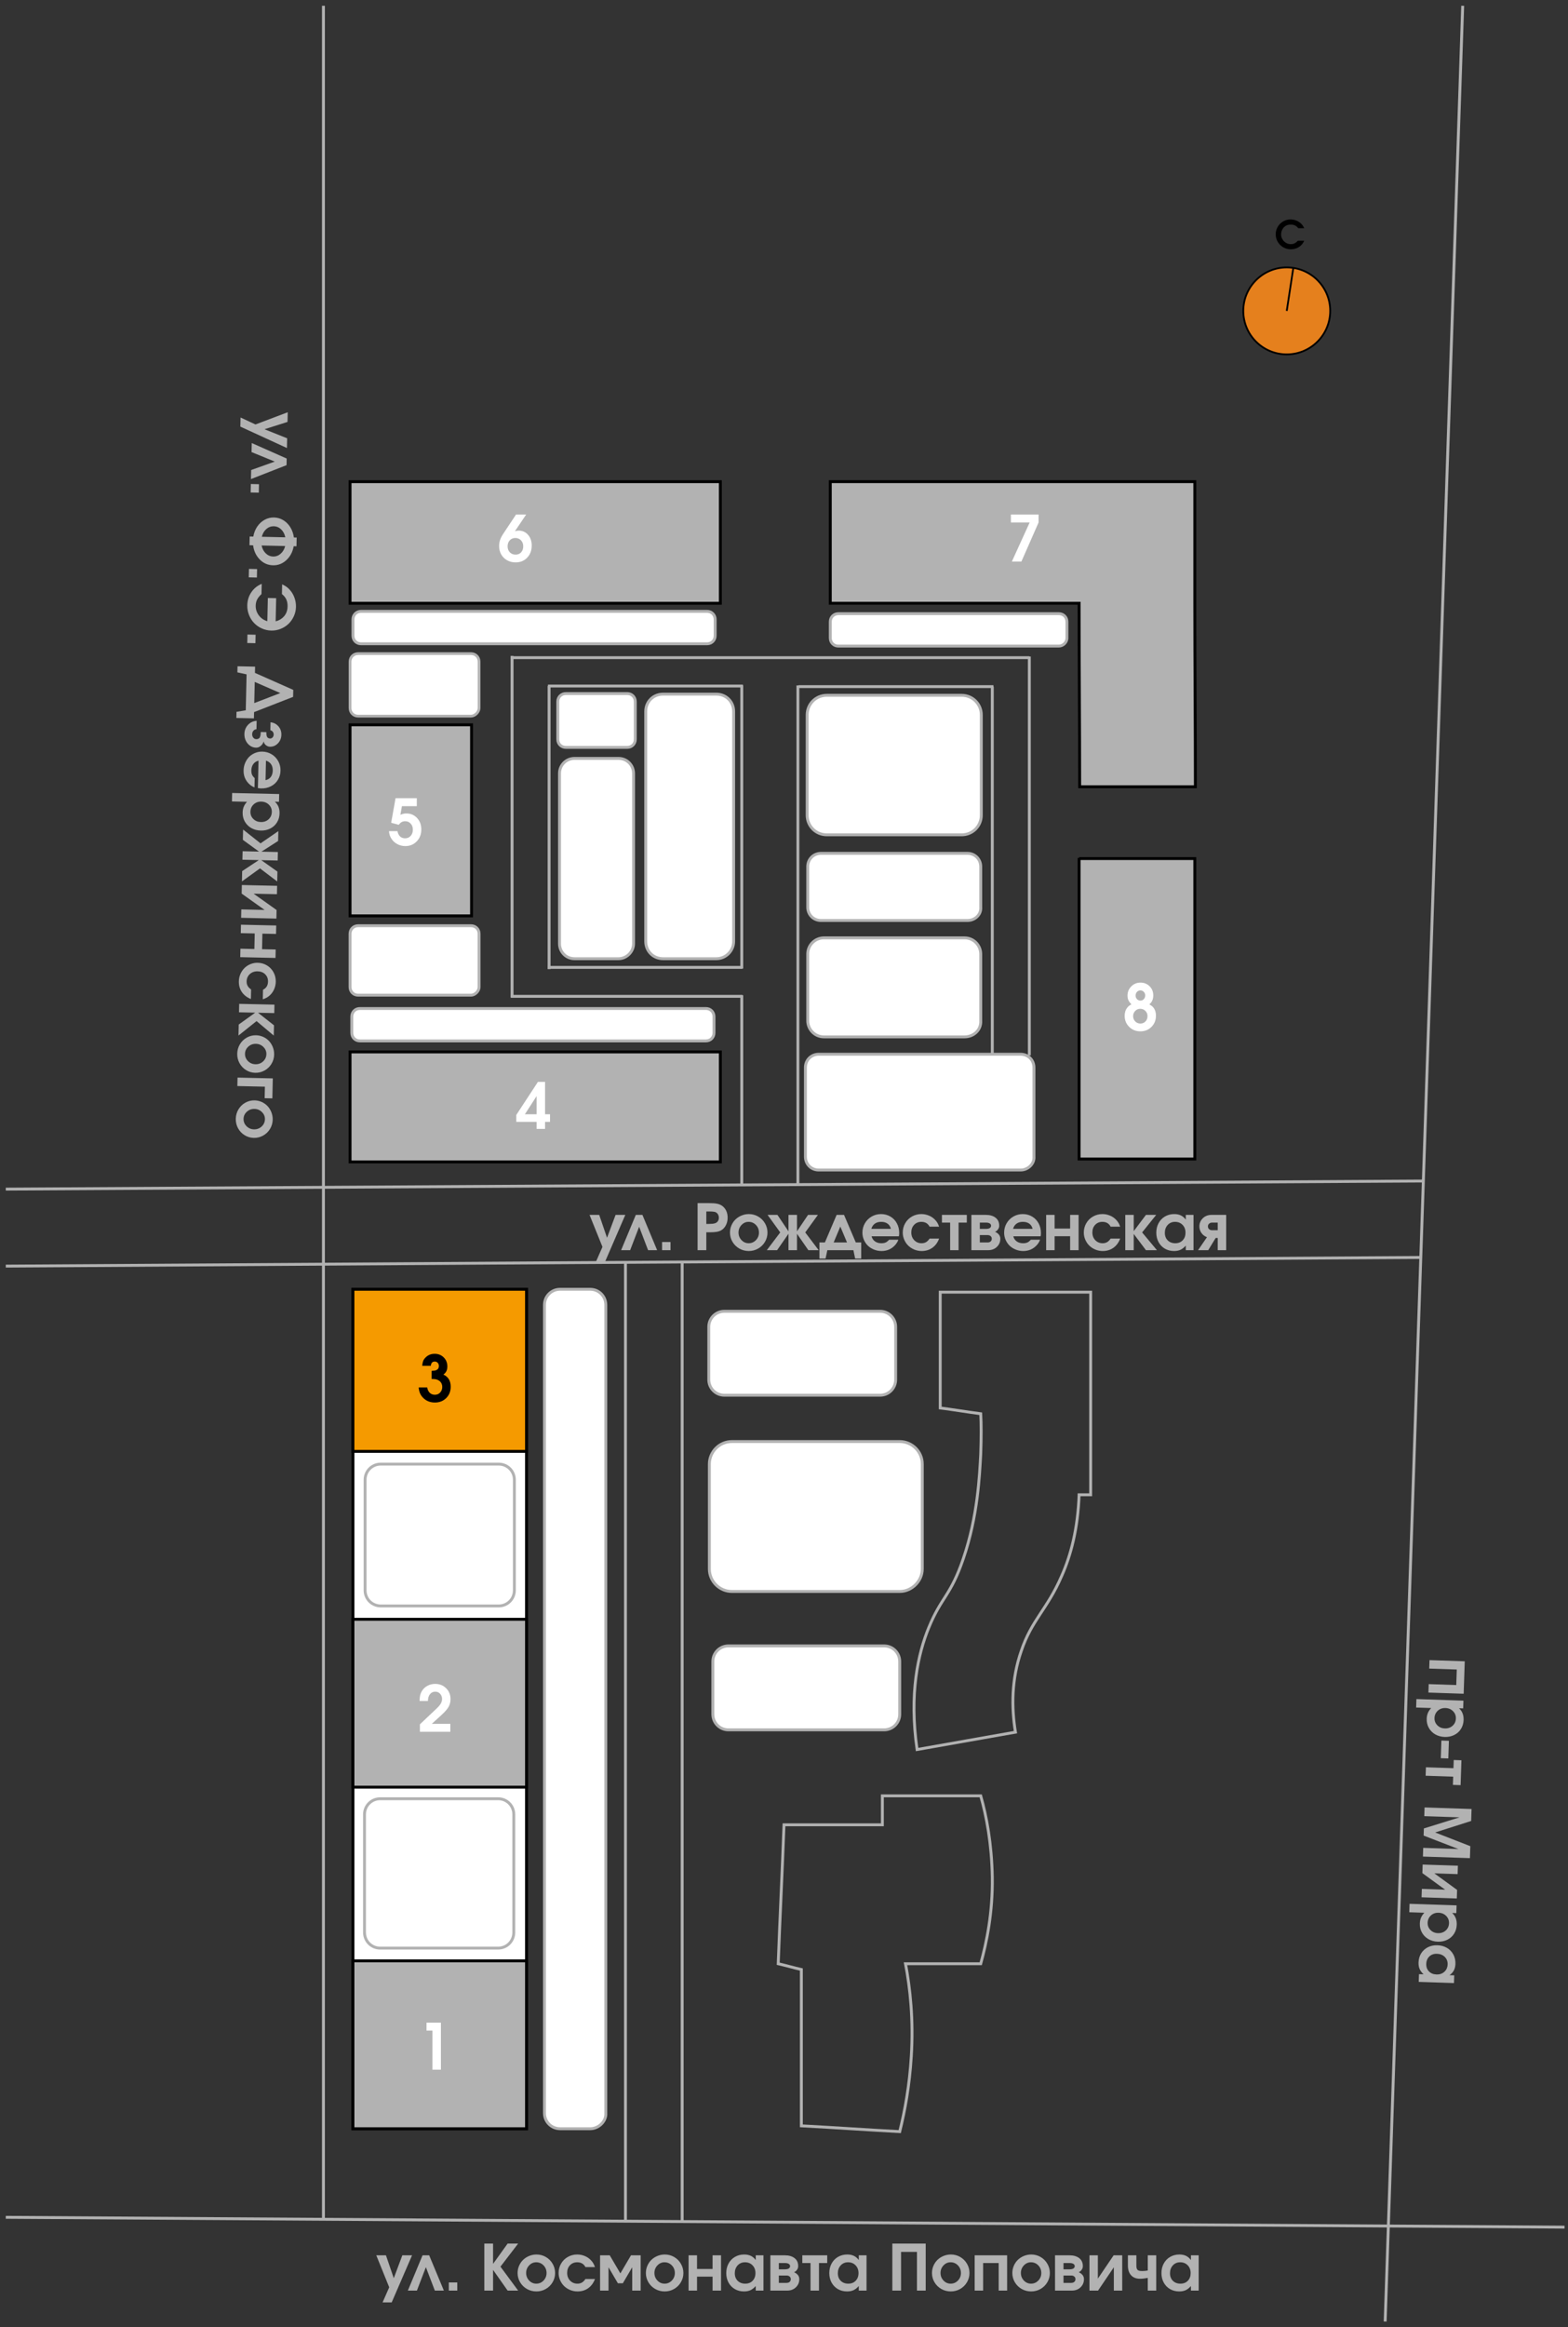 <svg width="271" height="402" viewBox="0 0 271 402" fill="none" xmlns="http://www.w3.org/2000/svg">
<rect x="0" y="0" width="271" height="402" fill="#333333" stroke="none"/>
<g clip-path="url(#clip0_3044_1423)">
<path d="M91 222.7H61V367.7H91V222.7Z" fill="white" stroke="black" stroke-width="0.5" stroke-miterlimit="10"/>
<path d="M91 338.7H61V367.7H91V338.7Z" fill="#B2B2B2" stroke="black" stroke-width="0.5" stroke-miterlimit="10"/>
<path d="M91 279.7H61V308.7H91V279.7Z" fill="#B2B2B2" stroke="black" stroke-width="0.5" stroke-miterlimit="10"/>
<path d="M91 222.7H61V250.7H91V222.7Z" fill="#F59A00" stroke="black" stroke-width="0.5" stroke-miterlimit="10"/>
<path d="M124.5 181.7H60.5V200.7H124.5V181.7Z" fill="#B2B2B2" stroke="black" stroke-width="0.5" stroke-miterlimit="10"/>
<path d="M81.5 125.2H60.5V158.2H81.5V125.2Z" fill="#B2B2B2" stroke="black" stroke-width="0.5" stroke-miterlimit="10"/>
<path d="M124.5 83.2H60.5V104.2H124.5V83.2Z" fill="#B2B2B2" stroke="black" stroke-width="0.5" stroke-miterlimit="10"/>
<path d="M143.5 83.2V104.2H186.5C186.5 114.8 186.6 125.3 186.6 135.9C193.3 135.9 199.9 135.9 206.6 135.9C206.6 125.3 206.5 114.8 206.5 104.2V83.2H143.5Z" fill="#B2B2B2" stroke="black" stroke-width="0.5" stroke-miterlimit="10"/>
<path d="M186.5 148.2C186.5 158.3 186.5 168.3 186.5 178.4C186.5 185.7 186.5 192.9 186.5 200.2H206.5V148.3H186.5V148.2Z" fill="#B2B2B2" stroke="black" stroke-width="0.5" stroke-miterlimit="10"/>
<path d="M158.5 302.2C164.2 301.2 169.8 300.2 175.5 299.2C174.8 294.9 174.8 290.1 176.5 285.2C178.3 279.8 181 278 183.5 272.2C185.1 268.6 186.3 264 186.5 258.2C187.2 258.2 187.8 258.2 188.5 258.2C188.5 246.5 188.5 234.9 188.5 223.2C179.8 223.2 171.2 223.2 162.5 223.2C162.5 229.9 162.5 236.5 162.5 243.2C164.8 243.5 167.2 243.9 169.5 244.2C169.6 245.9 169.6 248.3 169.5 251.2C169.3 254.8 169 261.9 166.5 269.2C164.3 275.7 162.7 275.8 160.5 281.2C158.7 285.6 157.1 292.5 158.5 302.2Z" stroke="#B2B2B2" stroke-width="0.5" stroke-miterlimit="10"/>
<path d="M155.5 368.2C149.8 367.9 144.2 367.5 138.5 367.2C138.5 358.2 138.5 349.2 138.5 340.2C137.2 339.9 135.8 339.5 134.5 339.2C134.8 331.2 135.2 323.2 135.5 315.2C141.2 315.2 146.8 315.2 152.5 315.2C152.5 313.5 152.5 311.9 152.5 310.2C158.2 310.2 163.8 310.2 169.5 310.2C170.5 313.7 171.4 318.5 171.5 324.2C171.6 330.4 170.5 335.6 169.5 339.2C165.2 339.2 160.8 339.2 156.5 339.2C157.3 343.4 157.9 348.9 157.5 355.2C157.2 360.2 156.4 364.6 155.5 368.2Z" stroke="#B2B2B2" stroke-width="0.5" stroke-miterlimit="10"/>
<path d="M55.9 1V383.2" stroke="#B2B2B2" stroke-width="0.5" stroke-miterlimit="10"/>
<path d="M270.4 384.7L1 383" stroke="#B2B2B2" stroke-width="0.5" stroke-miterlimit="10"/>
<path d="M252.8 1L239.4 401" stroke="#B2B2B2" stroke-width="0.5" stroke-miterlimit="10"/>
<path d="M1 218.7L245.6 217.2" stroke="#B2B2B2" stroke-width="0.5" stroke-miterlimit="10"/>
<path d="M1 205.4L246 204" stroke="#B2B2B2" stroke-width="0.5" stroke-miterlimit="10"/>
<path d="M246.876 292.361C246.876 292.361 246.892 291.875 246.924 290.901C246.924 290.901 248.512 290.954 251.686 291.061C251.686 291.061 251.716 290.166 251.776 288.377C251.776 288.377 250.189 288.324 247.014 288.217C247.014 288.217 247.031 287.731 247.063 286.757C247.063 286.757 249.094 286.825 253.156 286.961L252.968 292.565C252.968 292.565 250.937 292.497 246.876 292.361ZM244.801 293.485C244.801 293.485 247.51 293.576 252.928 293.757C252.928 293.757 252.913 294.203 252.883 295.094C252.883 295.094 252.644 295.086 252.164 295.07C252.72 295.572 252.984 296.249 252.956 297.101C252.936 297.68 252.783 298.197 252.495 298.649C252.212 299.102 251.824 299.449 251.332 299.69C250.84 299.935 250.292 300.048 249.687 300.027C249.079 300.007 248.534 299.858 248.052 299.58C247.574 299.303 247.204 298.927 246.94 298.452C246.68 297.981 246.56 297.456 246.579 296.876C246.592 296.504 246.66 296.171 246.785 295.878C246.909 295.585 247.099 295.303 247.356 295.032L244.752 294.945L244.801 293.485ZM251.621 296.836C251.638 296.342 251.473 295.921 251.126 295.572C250.783 295.228 250.345 295.046 249.812 295.028C249.293 295.011 248.852 295.168 248.49 295.5C248.131 295.832 247.944 296.25 247.927 296.755C247.91 297.245 248.072 297.662 248.411 298.007C248.754 298.355 249.185 298.538 249.704 298.555C250.241 298.573 250.69 298.42 251.052 298.096C251.414 297.771 251.604 297.351 251.621 296.836ZM249.118 300.648C249.118 300.648 249.551 300.662 250.417 300.691C250.417 300.691 250.383 301.708 250.315 303.74C250.315 303.74 249.882 303.726 249.016 303.697C249.016 303.697 249.05 302.68 249.118 300.648ZM251.108 308.308C251.108 308.308 251.124 307.834 251.155 306.885C251.155 306.885 249.568 306.832 246.394 306.726C246.394 306.726 246.41 306.239 246.443 305.266C246.443 305.266 248.03 305.319 251.204 305.425C251.204 305.425 251.22 304.953 251.252 304.008C251.252 304.008 251.696 304.023 252.583 304.053C252.583 304.053 252.535 305.486 252.439 308.352C252.439 308.352 251.995 308.338 251.108 308.308ZM246.211 312.201C246.211 312.201 248.918 312.292 254.332 312.473C254.332 312.473 254.309 313.162 254.263 314.54C254.263 314.54 252.188 315.201 248.038 316.524C248.038 316.524 250.064 317.314 254.117 318.893C254.117 318.893 254.094 319.582 254.048 320.96C254.048 320.96 251.34 320.869 245.926 320.688C245.926 320.688 245.943 320.187 245.976 319.185C245.976 319.185 248.007 319.253 252.069 319.389C252.069 319.389 250.062 318.614 246.048 317.064C246.048 317.064 246.061 316.653 246.089 315.83C246.089 315.83 248.143 315.191 252.252 313.914C252.252 313.914 250.222 313.845 246.16 313.709C246.16 313.709 246.177 313.207 246.211 312.201ZM251.832 326.448C251.832 326.448 251.816 326.941 251.783 327.929C251.783 327.929 249.752 327.861 245.69 327.725C245.69 327.725 245.706 327.242 245.739 326.275C245.739 326.275 247.081 326.32 249.765 326.41C249.765 326.41 248.453 325.456 245.83 323.549C245.83 323.549 245.847 323.055 245.88 322.067C245.88 322.067 247.911 322.135 251.972 322.271C251.972 322.271 251.956 322.754 251.924 323.721C251.924 323.721 250.582 323.676 247.898 323.586C247.898 323.586 249.209 324.54 251.832 326.448ZM243.616 328.848C243.616 328.848 246.325 328.939 251.743 329.121C251.743 329.121 251.728 329.566 251.698 330.457C251.698 330.457 251.458 330.449 250.979 330.433C251.535 330.935 251.799 331.612 251.77 332.464C251.751 333.044 251.598 333.56 251.31 334.013C251.026 334.465 250.638 334.812 250.147 335.054C249.655 335.299 249.106 335.411 248.502 335.391C247.893 335.37 247.348 335.221 246.867 334.944C246.389 334.666 246.018 334.29 245.755 333.816C245.495 333.345 245.374 332.819 245.394 332.24C245.406 331.868 245.475 331.535 245.599 331.242C245.724 330.948 245.914 330.666 246.17 330.396L243.567 330.308L243.616 328.848ZM250.436 332.199C250.452 331.705 250.287 331.284 249.941 330.936C249.598 330.591 249.159 330.41 248.626 330.392C248.107 330.375 247.667 330.532 247.305 330.864C246.946 331.195 246.758 331.614 246.741 332.118C246.725 332.609 246.886 333.026 247.226 333.371C247.569 333.719 248 333.902 248.519 333.919C249.056 333.937 249.505 333.784 249.867 333.459C250.229 333.134 250.419 332.714 250.436 332.199ZM251.293 342.54C251.293 342.54 249.262 342.472 245.2 342.336C245.2 342.336 245.215 341.891 245.245 341C245.245 341 245.508 341.008 246.034 341.026C245.711 340.721 245.482 340.409 245.346 340.089C245.213 339.773 245.154 339.4 245.168 338.971C245.188 338.384 245.34 337.861 245.624 337.401C245.911 336.945 246.301 336.593 246.793 336.344C247.285 336.099 247.833 335.986 248.438 336.007C249.05 336.027 249.595 336.178 250.073 336.459C250.554 336.74 250.925 337.122 251.184 337.603C251.444 338.085 251.564 338.623 251.544 339.217C251.529 339.657 251.44 340.034 251.275 340.347C251.114 340.661 250.863 340.937 250.522 341.176L251.338 341.204L251.293 342.54ZM250.198 339.301C250.215 338.793 250.05 338.366 249.703 338.021C249.356 337.68 248.907 337.5 248.356 337.482C247.823 337.464 247.385 337.616 247.041 337.938C246.7 338.263 246.521 338.692 246.503 339.225C246.485 339.755 246.639 340.186 246.965 340.52C247.29 340.857 247.725 341.034 248.269 341.053C248.82 341.071 249.275 340.916 249.633 340.588C249.992 340.263 250.18 339.834 250.198 339.301Z" fill="#B2B2B2"/>
<path d="M102.981 217.982C102.981 217.982 103.363 217.113 104.125 215.377C104.125 215.377 103.38 213.534 101.891 209.85C101.891 209.85 102.448 209.85 103.561 209.85C103.561 209.85 104.012 211.168 104.915 213.803C104.915 213.803 105.407 212.485 106.392 209.85C106.392 209.85 106.952 209.85 108.073 209.85C108.073 209.85 106.9 212.561 104.555 217.982C104.555 217.982 104.03 217.982 102.981 217.982ZM113.573 215.946C113.573 215.946 113.052 215.946 112.01 215.946C112.01 215.946 111.494 214.596 110.463 211.896C110.463 211.896 109.946 213.246 108.911 215.946C108.911 215.946 108.39 215.946 107.348 215.946C107.348 215.946 108.195 213.914 109.888 209.85C109.888 209.85 110.27 209.85 111.032 209.85C111.032 209.85 111.879 211.882 113.573 215.946ZM114.427 215.946C114.427 215.946 114.427 215.477 114.427 214.539C114.427 214.539 114.914 214.539 115.888 214.539C115.888 214.539 115.888 215.008 115.888 215.946C115.888 215.946 115.401 215.946 114.427 215.946ZM120.566 215.946C120.566 215.946 120.566 213.237 120.566 207.82C120.566 207.82 121.238 207.82 122.58 207.82C123.135 207.82 123.57 207.85 123.885 207.911C124.204 207.972 124.485 208.079 124.729 208.233C125.058 208.448 125.312 208.736 125.491 209.098C125.67 209.46 125.76 209.868 125.76 210.323C125.76 210.806 125.658 211.245 125.454 211.638C125.253 212.032 124.978 212.328 124.627 212.525C124.405 212.646 124.142 212.732 123.837 212.783C123.533 212.833 123.107 212.858 122.559 212.858H122.075V215.946H120.566ZM122.075 211.413H122.516C122.974 211.413 123.318 211.377 123.547 211.305C123.762 211.245 123.93 211.13 124.052 210.962C124.177 210.793 124.24 210.593 124.24 210.36C124.24 210.102 124.177 209.882 124.052 209.7C123.927 209.517 123.755 209.395 123.536 209.334C123.322 209.284 123.003 209.259 122.58 209.259H122.075V211.413ZM129.434 209.71C130.014 209.71 130.551 209.853 131.045 210.14C131.539 210.426 131.93 210.817 132.216 211.311C132.503 211.801 132.646 212.335 132.646 212.911C132.646 213.484 132.501 214.016 132.211 214.507C131.924 214.994 131.532 215.38 131.034 215.667C130.537 215.95 129.996 216.091 129.412 216.091C128.825 216.091 128.281 215.95 127.78 215.667C127.282 215.38 126.888 214.994 126.598 214.507C126.308 214.016 126.163 213.484 126.163 212.911C126.163 212.475 126.247 212.059 126.415 211.665C126.587 211.268 126.818 210.928 127.108 210.645C127.402 210.358 127.751 210.131 128.156 209.963C128.56 209.794 128.986 209.71 129.434 209.71ZM129.375 211.053C128.902 211.053 128.494 211.236 128.15 211.601C127.81 211.963 127.64 212.396 127.64 212.901C127.64 213.409 127.812 213.844 128.156 214.206C128.499 214.568 128.913 214.748 129.396 214.748C129.883 214.748 130.3 214.569 130.648 214.211C130.995 213.85 131.169 213.416 131.169 212.911C131.169 212.389 130.995 211.948 130.648 211.59C130.3 211.232 129.876 211.053 129.375 211.053ZM137.743 212.691C137.743 212.691 138.38 211.744 139.655 209.85C139.655 209.85 140.224 209.85 141.363 209.85C141.363 209.85 140.633 210.86 139.172 212.879C139.172 212.879 139.945 213.902 141.492 215.946C141.492 215.946 140.898 215.946 139.709 215.946C139.709 215.946 139.053 215.001 137.743 213.11C137.743 213.11 137.743 214.055 137.743 215.946C137.743 215.946 137.254 215.946 136.277 215.946C136.277 215.946 136.277 215.001 136.277 213.11C136.277 213.11 135.621 214.055 134.311 215.946C134.311 215.946 133.716 215.946 132.528 215.946C132.528 215.946 133.301 214.924 134.848 212.879C134.848 212.879 134.119 211.869 132.662 209.85C132.662 209.85 133.229 209.85 134.365 209.85C134.365 209.85 135.002 210.797 136.277 212.691C136.277 212.691 136.277 211.744 136.277 209.85C136.277 209.85 136.765 209.85 137.743 209.85C137.743 209.85 137.743 210.797 137.743 212.691ZM148.845 217.396C148.845 217.396 148.496 217.396 147.798 217.396C147.798 217.396 147.696 216.913 147.491 215.946C147.491 215.946 145.991 215.946 142.99 215.946C142.99 215.946 142.888 216.43 142.684 217.396C142.684 217.396 142.332 217.396 141.626 217.396C141.626 217.396 141.626 216.469 141.626 214.614C141.626 214.614 141.94 214.614 142.566 214.614C142.566 214.614 143.243 213.026 144.596 209.85C144.596 209.85 145.023 209.85 145.875 209.85C145.875 209.85 146.553 211.438 147.91 214.614C147.91 214.614 148.222 214.614 148.845 214.614C148.845 214.614 148.845 215.541 148.845 217.396ZM146.39 214.614C146.39 214.614 146.005 213.697 145.236 211.864C145.236 211.864 144.851 212.781 144.081 214.614C144.081 214.614 144.851 214.614 146.39 214.614ZM155.36 213.551C155.36 213.551 153.786 213.551 150.639 213.551C150.728 213.919 150.924 214.211 151.224 214.426C151.525 214.641 151.892 214.748 152.325 214.748C152.626 214.748 152.877 214.704 153.077 214.614C153.278 214.521 153.473 214.363 153.663 214.141H155.258C155.172 214.417 155.011 214.7 154.775 214.99C154.144 215.724 153.339 216.091 152.358 216.091C151.899 216.091 151.466 216.009 151.058 215.844C150.65 215.679 150.299 215.457 150.005 215.178C149.715 214.895 149.484 214.559 149.312 214.168C149.14 213.774 149.054 213.359 149.054 212.922C149.054 212.335 149.196 211.796 149.479 211.305C149.765 210.811 150.154 210.423 150.644 210.14C151.138 209.853 151.679 209.71 152.266 209.71C152.864 209.71 153.403 209.852 153.883 210.135C154.363 210.414 154.737 210.804 155.006 211.305C155.278 211.803 155.414 212.364 155.414 212.987C155.414 213.187 155.396 213.375 155.36 213.551ZM150.596 212.262H153.974C153.881 211.871 153.69 211.572 153.4 211.365C153.11 211.157 152.739 211.053 152.288 211.053C151.851 211.053 151.488 211.157 151.198 211.365C150.911 211.569 150.711 211.868 150.596 212.262ZM160.661 213.943C160.661 213.943 161.211 213.943 162.31 213.943C162.056 214.627 161.666 215.157 161.139 215.533C160.617 215.905 159.999 216.091 159.286 216.091C158.842 216.091 158.418 216.007 158.013 215.839C157.612 215.67 157.267 215.445 156.977 215.162C156.687 214.879 156.456 214.541 156.284 214.147C156.112 213.753 156.026 213.338 156.026 212.901C156.026 212.313 156.168 211.776 156.45 211.289C156.733 210.799 157.12 210.414 157.611 210.135C158.105 209.852 158.647 209.71 159.238 209.71C159.675 209.71 160.09 209.789 160.484 209.947C160.882 210.101 161.229 210.323 161.526 210.613C161.719 210.802 161.872 210.989 161.983 211.171C162.097 211.35 162.206 211.588 162.31 211.886H160.661C160.375 211.331 159.9 211.053 159.238 211.053C158.73 211.053 158.312 211.225 157.987 211.569C157.664 211.909 157.503 212.349 157.503 212.89C157.503 213.423 157.671 213.867 158.008 214.222C158.348 214.573 158.771 214.748 159.276 214.748C159.576 214.748 159.836 214.684 160.054 214.555C160.276 214.426 160.479 214.222 160.661 213.943ZM167.096 211.182C167.096 211.182 166.622 211.182 165.673 211.182C165.673 211.182 165.673 212.77 165.673 215.946C165.673 215.946 165.186 215.946 164.212 215.946C164.212 215.946 164.212 214.358 164.212 211.182C164.212 211.182 163.739 211.182 162.794 211.182C162.794 211.182 162.794 210.738 162.794 209.85C162.794 209.85 164.228 209.85 167.096 209.85C167.096 209.85 167.096 210.294 167.096 211.182ZM169.346 211.182C169.346 211.182 169.346 211.545 169.346 212.272C169.346 212.272 169.69 212.272 170.378 212.272C170.678 212.272 170.906 212.224 171.06 212.127C171.214 212.027 171.291 211.893 171.291 211.724C171.291 211.556 171.212 211.424 171.054 211.327C170.9 211.23 170.675 211.182 170.378 211.182H169.346ZM169.346 213.341C169.346 213.341 169.346 213.765 169.346 214.614C169.346 214.614 169.79 214.614 170.678 214.614C170.9 214.614 171.078 214.557 171.21 214.442C171.346 214.324 171.414 214.168 171.414 213.975C171.414 213.782 171.346 213.628 171.21 213.513C171.078 213.398 170.9 213.341 170.678 213.341H169.346ZM171.973 212.777C172.227 212.874 172.442 213.024 172.617 213.228C172.796 213.429 172.886 213.678 172.886 213.975C172.886 214.526 172.689 214.994 172.295 215.377C171.901 215.756 171.395 215.946 170.775 215.946H167.885V209.85C167.885 209.85 168.722 209.85 170.394 209.85C171.085 209.85 171.64 210.011 172.059 210.333C172.481 210.656 172.693 211.119 172.693 211.724C172.693 211.957 172.621 212.17 172.478 212.364C172.338 212.557 172.17 212.695 171.973 212.777ZM179.852 213.551C179.852 213.551 178.279 213.551 175.131 213.551C175.221 213.919 175.416 214.211 175.717 214.426C176.017 214.641 176.384 214.748 176.818 214.748C177.118 214.748 177.369 214.704 177.57 214.614C177.77 214.521 177.965 214.363 178.155 214.141H179.75C179.664 214.417 179.503 214.7 179.267 214.99C178.637 215.724 177.831 216.091 176.85 216.091C176.392 216.091 175.958 216.009 175.55 215.844C175.142 215.679 174.791 215.457 174.497 215.178C174.207 214.895 173.976 214.559 173.804 214.168C173.633 213.774 173.547 213.359 173.547 212.922C173.547 212.335 173.688 211.796 173.971 211.305C174.257 210.811 174.646 210.423 175.136 210.14C175.631 209.853 176.171 209.71 176.759 209.71C177.357 209.71 177.895 209.852 178.375 210.135C178.855 210.414 179.229 210.804 179.498 211.305C179.77 211.803 179.906 212.364 179.906 212.987C179.906 213.187 179.888 213.375 179.852 213.551ZM175.088 212.262H178.467C178.373 211.871 178.182 211.572 177.892 211.365C177.602 211.157 177.231 211.053 176.78 211.053C176.343 211.053 175.98 211.157 175.69 211.365C175.403 211.569 175.203 211.868 175.088 212.262ZM186.416 215.946C186.416 215.946 185.929 215.946 184.955 215.946C184.955 215.946 184.955 215.142 184.955 213.534C184.955 213.534 184.06 213.534 182.269 213.534C182.269 213.534 182.269 214.338 182.269 215.946C182.269 215.946 181.782 215.946 180.808 215.946C180.808 215.946 180.808 213.914 180.808 209.85C180.808 209.85 181.295 209.85 182.269 209.85C182.269 209.85 182.269 210.636 182.269 212.208C182.269 212.208 183.164 212.208 184.955 212.208C184.955 212.208 184.955 211.422 184.955 209.85C184.955 209.85 185.442 209.85 186.416 209.85C186.416 209.85 186.416 211.882 186.416 215.946ZM191.953 213.943C191.953 213.943 192.503 213.943 193.602 213.943C193.348 214.627 192.958 215.157 192.431 215.533C191.909 215.905 191.291 216.091 190.578 216.091C190.134 216.091 189.71 216.007 189.305 215.839C188.904 215.67 188.559 215.445 188.269 215.162C187.979 214.879 187.748 214.541 187.576 214.147C187.404 213.753 187.318 213.338 187.318 212.901C187.318 212.313 187.46 211.776 187.742 211.289C188.025 210.799 188.412 210.414 188.903 210.135C189.397 209.852 189.939 209.71 190.53 209.71C190.967 209.71 191.382 209.789 191.776 209.947C192.174 210.101 192.521 210.323 192.818 210.613C193.011 210.802 193.164 210.989 193.275 211.171C193.389 211.35 193.498 211.588 193.602 211.886H191.953C191.667 211.331 191.192 211.053 190.53 211.053C190.022 211.053 189.604 211.225 189.279 211.569C188.956 211.909 188.795 212.349 188.795 212.89C188.795 213.423 188.963 213.867 189.3 214.222C189.64 214.573 190.063 214.748 190.568 214.748C190.868 214.748 191.128 214.684 191.346 214.555C191.568 214.426 191.771 214.222 191.953 213.943ZM194.483 215.946C194.483 215.946 194.483 213.914 194.483 209.85C194.483 209.85 194.97 209.85 195.944 209.85C195.944 209.85 195.944 210.786 195.944 212.659C195.944 212.659 196.648 211.723 198.055 209.85C198.055 209.85 198.646 209.85 199.827 209.85C199.827 209.85 199.016 210.86 197.394 212.879C197.394 212.879 198.248 213.902 199.956 215.946C199.956 215.946 199.323 215.946 198.055 215.946C198.055 215.946 197.351 215.012 195.944 213.142C195.944 213.142 195.944 214.077 195.944 215.946C195.944 215.946 195.457 215.946 194.483 215.946ZM206.278 209.85C206.278 209.85 206.278 211.882 206.278 215.946C206.278 215.946 205.832 215.946 204.941 215.946C204.941 215.946 204.941 215.683 204.941 215.157C204.647 215.49 204.343 215.729 204.028 215.876C203.716 216.02 203.345 216.091 202.916 216.091C202.329 216.091 201.8 215.957 201.331 215.688C200.866 215.416 200.501 215.038 200.236 214.555C199.974 214.072 199.844 213.527 199.844 212.922C199.844 212.31 199.976 211.76 200.241 211.273C200.506 210.783 200.875 210.4 201.347 210.124C201.82 209.848 202.354 209.71 202.948 209.71C203.388 209.71 203.768 209.787 204.087 209.941C204.405 210.092 204.69 210.333 204.941 210.666V209.85H206.278ZM203.077 211.053C202.568 211.053 202.148 211.232 201.815 211.59C201.485 211.948 201.321 212.403 201.321 212.954C201.321 213.488 201.487 213.921 201.82 214.254C202.157 214.584 202.592 214.748 203.125 214.748C203.655 214.748 204.081 214.58 204.404 214.243C204.729 213.907 204.892 213.466 204.892 212.922C204.892 212.371 204.722 211.921 204.382 211.574C204.045 211.227 203.61 211.053 203.077 211.053ZM210.462 212.503C210.462 212.503 210.462 212.063 210.462 211.182C210.462 211.182 210.142 211.182 209.501 211.182C209.282 211.182 209.105 211.245 208.969 211.37C208.833 211.492 208.765 211.649 208.765 211.843C208.765 212.036 208.833 212.195 208.969 212.321C209.105 212.442 209.282 212.503 209.501 212.503H210.462ZM208.604 213.701C208.203 213.554 207.884 213.312 207.648 212.976C207.411 212.636 207.293 212.258 207.293 211.843C207.293 211.288 207.49 210.817 207.884 210.43C208.278 210.043 208.785 209.85 209.404 209.85H211.923V215.946C211.923 215.946 211.436 215.946 210.462 215.946C210.462 215.946 210.462 215.242 210.462 213.835C210.462 213.835 210.344 213.835 210.108 213.835C210.108 213.835 209.678 214.539 208.819 215.946C208.819 215.946 208.233 215.946 207.062 215.946C207.062 215.946 207.576 215.198 208.604 213.701Z" fill="#B2B2B2"/>
<path d="M41.575 72.116C41.575 72.116 42.434 72.517 44.154 73.319C44.154 73.319 46.012 72.615 49.73 71.209C49.73 71.209 49.717 71.765 49.692 72.879C49.692 72.879 48.364 73.3 45.709 74.143C45.709 74.143 47.016 74.665 49.629 75.709C49.629 75.709 49.616 76.269 49.591 77.389C49.591 77.389 46.907 76.156 41.539 73.69C41.539 73.69 41.551 73.165 41.575 72.116ZM43.373 82.752C43.373 82.752 43.384 82.231 43.408 81.189C43.408 81.189 44.769 80.704 47.491 79.733C47.491 79.733 46.153 79.186 43.477 78.09C43.477 78.09 43.489 77.57 43.512 76.528C43.512 76.528 45.525 77.42 49.55 79.204C49.55 79.204 49.542 79.586 49.525 80.348C49.525 80.348 47.474 81.149 43.373 82.752ZM43.353 83.605C43.353 83.605 43.822 83.616 44.76 83.637C44.76 83.637 44.749 84.124 44.728 85.098C44.728 85.098 44.259 85.087 43.321 85.066C43.321 85.066 43.332 84.579 43.353 83.605ZM49.286 94.317C49.286 94.317 47.93 94.287 45.216 94.226C45.329 94.784 45.568 95.237 45.932 95.585C46.297 95.937 46.723 96.119 47.21 96.13C47.697 96.141 48.13 95.978 48.51 95.643C48.89 95.311 49.149 94.869 49.286 94.317ZM45.25 92.717L49.31 92.808C49.193 92.25 48.954 91.796 48.593 91.444C48.232 91.095 47.81 90.916 47.327 90.905C46.84 90.894 46.406 91.054 46.026 91.386C45.647 91.721 45.388 92.165 45.25 92.717ZM50.792 92.841L51.275 92.852L51.241 94.361C51.241 94.361 51.08 94.358 50.758 94.35C50.586 95.328 50.166 96.126 49.501 96.745C48.835 97.364 48.06 97.664 47.176 97.644C46.291 97.624 45.531 97.29 44.893 96.642C44.256 95.994 43.873 95.177 43.745 94.193L43.116 94.179C43.116 94.179 43.128 93.676 43.15 92.67C43.15 92.67 43.36 92.675 43.779 92.684C43.889 92.046 44.114 91.474 44.451 90.969C44.792 90.465 45.216 90.071 45.724 89.789C46.232 89.507 46.777 89.372 47.361 89.385C47.944 89.398 48.483 89.557 48.978 89.862C49.473 90.167 49.877 90.579 50.191 91.098C50.509 91.617 50.709 92.198 50.792 92.841ZM43.025 98.266C43.025 98.266 43.494 98.276 44.432 98.297C44.432 98.297 44.421 98.784 44.399 99.758C44.399 99.758 43.93 99.747 42.992 99.726C42.992 99.726 43.003 99.239 43.025 98.266ZM45.194 102.618C44.843 102.943 44.591 103.258 44.437 103.563C44.283 103.871 44.202 104.22 44.193 104.61C44.179 105.237 44.36 105.799 44.736 106.299C45.115 106.798 45.604 107.131 46.202 107.299L46.291 103.292L47.731 103.325C47.731 103.325 47.701 104.657 47.641 107.32C48.066 107.222 48.441 107.039 48.766 106.77C49.371 106.283 49.683 105.614 49.702 104.766C49.713 104.293 49.64 103.887 49.483 103.547C49.329 103.207 49.076 102.895 48.724 102.611L48.762 100.93C49.102 101.092 49.378 101.252 49.59 101.411C49.801 101.573 50.013 101.786 50.225 102.048C50.535 102.431 50.769 102.863 50.927 103.343C51.088 103.826 51.163 104.324 51.151 104.836C51.139 105.402 51.016 105.94 50.782 106.45C50.548 106.961 50.241 107.398 49.861 107.762C49.48 108.126 49.029 108.413 48.509 108.624C47.989 108.834 47.445 108.933 46.88 108.92C46.303 108.907 45.755 108.782 45.233 108.545C44.716 108.308 44.272 107.993 43.901 107.602C43.533 107.214 43.245 106.752 43.034 106.217C42.824 105.686 42.726 105.129 42.739 104.545C42.758 103.711 42.991 102.962 43.439 102.299C43.888 101.636 44.486 101.153 45.234 100.851L45.194 102.618ZM42.77 109.607C42.77 109.607 43.239 109.618 44.177 109.639C44.177 109.639 44.166 110.125 44.145 111.099C44.145 111.099 43.676 111.089 42.738 111.068C42.738 111.068 42.748 110.581 42.77 109.607ZM40.852 124.017C40.852 124.017 40.859 123.664 40.875 122.959C40.875 122.959 41.409 122.869 42.477 122.688C42.477 122.688 42.523 120.621 42.616 116.486C42.616 116.486 42.087 116.37 41.028 116.139C41.028 116.139 41.036 115.788 41.052 115.086C41.052 115.086 42.063 115.109 44.086 115.154C44.086 115.154 44.078 115.512 44.062 116.228C44.062 116.228 46.27 117.207 50.685 119.165C50.685 119.165 50.676 119.568 50.658 120.374C50.658 120.374 48.408 121.251 43.91 123.005C43.91 123.005 43.902 123.365 43.886 124.085C43.886 124.085 42.874 124.062 40.852 124.017ZM44.027 117.791C44.027 117.791 43.999 119.008 43.945 121.443C43.945 121.443 45.444 120.867 48.443 119.717C48.443 119.717 46.971 119.075 44.027 117.791ZM45.068 126.443L46.035 126.465C46.027 126.841 46.071 127.116 46.167 127.29C46.267 127.467 46.442 127.559 46.693 127.565C46.854 127.568 46.993 127.505 47.111 127.375C47.232 127.245 47.294 127.086 47.299 126.896C47.303 126.695 47.251 126.528 47.143 126.393C47.035 126.258 46.896 126.172 46.725 126.136L46.756 124.762C47.302 124.813 47.754 125.042 48.11 125.447C48.47 125.853 48.644 126.346 48.63 126.926C48.617 127.509 48.418 128.001 48.033 128.401C47.652 128.8 47.194 128.994 46.661 128.982C46.41 128.977 46.179 128.891 45.968 128.725C45.757 128.563 45.624 128.352 45.569 128.093L45.558 128.093C45.472 128.395 45.304 128.647 45.052 128.85C44.804 129.055 44.538 129.155 44.256 129.149C43.88 129.14 43.535 129.029 43.221 128.814C42.91 128.599 42.666 128.311 42.488 127.949C42.313 127.59 42.231 127.201 42.24 126.782C42.254 126.152 42.467 125.622 42.878 125.19C43.292 124.763 43.786 124.536 44.36 124.509L44.327 125.959C44.115 125.976 43.94 126.063 43.8 126.221C43.66 126.379 43.588 126.576 43.583 126.813C43.577 127.049 43.643 127.251 43.779 127.419C43.914 127.587 44.084 127.673 44.289 127.677C44.417 127.68 44.527 127.661 44.618 127.62C44.712 127.583 44.786 127.531 44.841 127.464C44.897 127.397 44.94 127.307 44.971 127.193C45.006 127.083 45.028 126.97 45.038 126.856C45.051 126.745 45.061 126.608 45.068 126.443ZM44.572 136.119C44.572 136.119 44.607 134.545 44.678 131.399C44.307 131.48 44.011 131.668 43.789 131.964C43.568 132.26 43.452 132.625 43.443 133.058C43.436 133.359 43.475 133.61 43.56 133.813C43.649 134.015 43.802 134.214 44.019 134.409L43.984 136.004C43.71 135.911 43.431 135.744 43.146 135.501C42.426 134.855 42.077 134.041 42.099 133.06C42.11 132.602 42.202 132.17 42.376 131.766C42.549 131.362 42.779 131.016 43.065 130.728C43.354 130.445 43.696 130.221 44.09 130.058C44.488 129.895 44.905 129.819 45.342 129.829C45.929 129.842 46.465 129.995 46.949 130.289C47.436 130.586 47.816 130.984 48.088 131.48C48.363 131.981 48.494 132.525 48.481 133.112C48.468 133.71 48.314 134.245 48.02 134.719C47.73 135.192 47.332 135.558 46.825 135.815C46.321 136.076 45.758 136.199 45.135 136.185C44.934 136.181 44.747 136.159 44.572 136.119ZM45.968 131.385L45.892 134.762C46.284 134.678 46.587 134.493 46.802 134.208C47.016 133.922 47.128 133.554 47.138 133.103C47.148 132.666 47.052 132.301 46.851 132.006C46.653 131.715 46.359 131.508 45.968 131.385ZM40.12 136.975C40.12 136.975 42.83 137.036 48.251 137.158C48.251 137.158 48.241 137.603 48.221 138.495C48.221 138.495 47.981 138.489 47.501 138.479C48.063 138.975 48.334 139.649 48.315 140.501C48.302 141.081 48.155 141.599 47.872 142.054C47.593 142.51 47.209 142.862 46.72 143.109C46.231 143.359 45.684 143.478 45.079 143.464C44.47 143.45 43.924 143.307 43.439 143.035C42.958 142.763 42.583 142.391 42.314 141.919C42.049 141.451 41.923 140.927 41.936 140.347C41.944 139.975 42.009 139.641 42.13 139.347C42.252 139.052 42.439 138.768 42.692 138.494L40.088 138.436L40.12 136.975ZM46.978 140.251C46.989 139.757 46.819 139.337 46.469 138.993C46.122 138.652 45.681 138.475 45.148 138.464C44.629 138.452 44.19 138.614 43.832 138.95C43.477 139.286 43.294 139.706 43.282 140.211C43.271 140.701 43.437 141.117 43.781 141.458C44.128 141.802 44.561 141.98 45.08 141.992C45.617 142.004 46.064 141.846 46.423 141.517C46.781 141.188 46.966 140.766 46.978 140.251ZM45.152 148.575C45.152 148.575 46.085 149.234 47.95 150.551C47.95 150.551 47.938 151.12 47.912 152.258C47.912 152.258 46.919 151.505 44.932 149.999C44.932 149.999 43.893 150.75 41.814 152.25C41.814 152.25 41.827 151.656 41.854 150.468C41.854 150.468 42.814 149.834 44.733 148.566C44.733 148.566 43.788 148.544 41.898 148.502C41.898 148.502 41.909 148.013 41.931 147.036C41.931 147.036 42.876 147.057 44.766 147.1C44.766 147.1 43.836 146.423 41.975 145.071C41.975 145.071 41.988 144.476 42.015 143.288C42.015 143.288 43.02 144.084 45.029 145.676C45.029 145.676 46.055 144.971 48.107 143.559C48.107 143.559 48.094 144.126 48.069 145.261C48.069 145.261 47.108 145.877 45.185 147.109C45.185 147.109 46.132 147.13 48.026 147.173C48.026 147.173 48.015 147.661 47.993 148.639C47.993 148.639 47.046 148.618 45.152 148.575ZM47.801 157.188C47.801 157.188 47.79 157.682 47.768 158.67C47.768 158.67 45.736 158.624 41.673 158.533C41.673 158.533 41.684 158.05 41.706 157.083C41.706 157.083 43.048 157.114 45.733 157.174C45.733 157.174 44.411 156.234 41.767 154.355C41.767 154.355 41.778 153.861 41.8 152.873C41.8 152.873 43.832 152.919 47.895 153.01C47.895 153.01 47.884 153.493 47.863 154.46C47.863 154.46 46.52 154.43 43.835 154.37C43.835 154.37 45.157 155.309 47.801 157.188ZM41.521 165.332C41.521 165.332 41.532 164.845 41.553 163.871C41.553 163.871 42.357 163.889 43.965 163.925C43.965 163.925 43.985 163.03 44.025 161.24C44.025 161.24 43.221 161.222 41.614 161.186C41.614 161.186 41.625 160.699 41.647 159.725C41.647 159.725 43.678 159.771 47.741 159.862C47.741 159.862 47.73 160.349 47.709 161.323C47.709 161.323 46.923 161.305 45.351 161.27C45.351 161.27 45.331 162.165 45.291 163.955C45.291 163.955 46.077 163.973 47.648 164.008C47.648 164.008 47.638 164.495 47.616 165.468C47.616 165.468 45.584 165.423 41.521 165.332ZM43.4 170.913C43.4 170.913 43.387 171.463 43.363 172.562C42.685 172.292 42.163 171.89 41.799 171.355C41.439 170.824 41.267 170.203 41.282 169.49C41.292 169.046 41.386 168.624 41.563 168.223C41.741 167.826 41.974 167.486 42.263 167.202C42.553 166.918 42.896 166.695 43.294 166.532C43.691 166.369 44.109 166.292 44.545 166.302C45.133 166.315 45.666 166.469 46.147 166.763C46.631 167.056 47.007 167.452 47.275 167.948C47.547 168.449 47.676 168.994 47.663 169.585C47.653 170.022 47.565 170.435 47.399 170.826C47.236 171.219 47.006 171.562 46.71 171.852C46.516 172.041 46.326 172.189 46.141 172.296C45.959 172.407 45.719 172.511 45.419 172.608L45.456 170.959C46.018 170.685 46.306 170.217 46.321 169.555C46.332 169.047 46.169 168.626 45.833 168.292C45.5 167.962 45.063 167.791 44.523 167.779C43.989 167.767 43.542 167.926 43.18 168.254C42.821 168.586 42.636 169.005 42.625 169.51C42.618 169.81 42.677 170.071 42.801 170.293C42.925 170.517 43.124 170.724 43.4 170.913ZM41.34 173.398C41.34 173.398 43.371 173.443 47.435 173.534C47.435 173.534 47.424 174.021 47.402 174.995C47.402 174.995 46.466 174.974 44.594 174.932C44.594 174.932 45.514 175.656 47.355 177.105C47.355 177.105 47.342 177.696 47.315 178.877C47.315 178.877 46.324 178.044 44.341 176.377C44.341 176.377 43.3 177.208 41.217 178.87C41.217 178.87 41.231 178.236 41.26 176.969C41.26 176.969 42.21 176.286 44.11 174.921C44.11 174.921 43.176 174.9 41.307 174.858C41.307 174.858 41.318 174.371 41.34 173.398ZM47.381 182.167C47.368 182.747 47.213 183.281 46.915 183.768C46.618 184.256 46.219 184.637 45.718 184.913C45.221 185.188 44.685 185.319 44.108 185.306C43.536 185.294 43.007 185.137 42.523 184.836C42.043 184.538 41.665 184.138 41.39 183.634C41.118 183.13 40.989 182.586 41.002 182.002C41.015 181.415 41.169 180.874 41.463 180.379C41.76 179.888 42.156 179.503 42.649 179.224C43.146 178.945 43.681 178.812 44.254 178.825C44.691 178.835 45.104 178.928 45.494 179.105C45.888 179.286 46.222 179.524 46.499 179.821C46.779 180.121 46.998 180.475 47.157 180.883C47.316 181.292 47.391 181.719 47.381 182.167ZM46.04 182.078C46.05 181.605 45.877 181.193 45.52 180.841C45.166 180.493 44.736 180.313 44.231 180.302C43.723 180.29 43.284 180.453 42.915 180.788C42.546 181.124 42.356 181.533 42.345 182.016C42.334 182.503 42.504 182.924 42.854 183.28C43.208 183.635 43.637 183.818 44.142 183.83C44.664 183.841 45.108 183.678 45.474 183.338C45.84 182.999 46.029 182.579 46.04 182.078ZM47.072 189.725C47.072 189.725 46.628 189.715 45.74 189.695C45.74 189.695 45.755 189.031 45.785 187.703C45.785 187.703 44.197 187.667 41.022 187.596C41.022 187.596 41.032 187.109 41.054 186.135C41.054 186.135 43.086 186.181 47.149 186.272C47.149 186.272 47.123 187.423 47.072 189.725ZM47.129 193.412C47.116 193.992 46.961 194.526 46.663 195.013C46.366 195.501 45.967 195.882 45.466 196.158C44.969 196.433 44.433 196.564 43.856 196.551C43.283 196.538 42.755 196.382 42.271 196.081C41.791 195.783 41.413 195.383 41.138 194.878C40.866 194.375 40.737 193.831 40.75 193.247C40.763 192.66 40.916 192.119 41.211 191.624C41.508 191.133 41.904 190.748 42.397 190.469C42.894 190.19 43.429 190.057 44.002 190.07C44.438 190.079 44.852 190.173 45.242 190.35C45.635 190.531 45.97 190.769 46.247 191.066C46.526 191.366 46.746 191.72 46.905 192.128C47.064 192.536 47.139 192.964 47.129 193.412ZM45.788 193.323C45.798 192.85 45.625 192.438 45.267 192.086C44.913 191.738 44.484 191.558 43.979 191.547C43.471 191.535 43.032 191.697 42.663 192.033C42.294 192.368 42.103 192.778 42.093 193.261C42.082 193.748 42.251 194.169 42.602 194.524C42.955 194.88 43.385 195.063 43.889 195.075C44.412 195.086 44.856 194.922 45.222 194.583C45.588 194.244 45.776 193.824 45.788 193.323Z" fill="#B2B2B2"/>
<path d="M66.124 397.696C66.124 397.696 66.506 396.827 67.268 395.091C67.268 395.091 66.523 393.248 65.034 389.564C65.034 389.564 65.591 389.564 66.704 389.564C66.704 389.564 67.156 390.882 68.058 393.517C68.058 393.517 68.55 392.199 69.535 389.564C69.535 389.564 70.095 389.564 71.216 389.564C71.216 389.564 70.043 392.274 67.698 397.696C67.698 397.696 67.173 397.696 66.124 397.696ZM76.716 395.66C76.716 395.66 76.195 395.66 75.153 395.66C75.153 395.66 74.638 394.31 73.606 391.61C73.606 391.61 73.089 392.96 72.054 395.66C72.054 395.66 71.533 395.66 70.491 395.66C70.491 395.66 71.338 393.628 73.031 389.564C73.031 389.564 73.413 389.564 74.175 389.564C74.175 389.564 75.022 391.596 76.716 395.66ZM77.57 395.66C77.57 395.66 77.57 395.191 77.57 394.253C77.57 394.253 78.057 394.253 79.031 394.253C79.031 394.253 79.031 394.722 79.031 395.66C79.031 395.66 78.544 395.66 77.57 395.66ZM83.709 395.66C83.709 395.66 83.709 392.951 83.709 387.534C83.709 387.534 84.212 387.534 85.219 387.534C85.219 387.534 85.219 388.703 85.219 391.041C85.219 391.041 86.058 389.872 87.737 387.534C87.737 387.534 88.343 387.534 89.553 387.534C89.553 387.534 88.534 388.864 86.497 391.524C86.497 391.524 87.516 392.903 89.553 395.66C89.553 395.66 88.948 395.66 87.737 395.66C87.737 395.66 86.898 394.468 85.219 392.083C85.219 392.083 85.219 393.275 85.219 395.66C85.219 395.66 84.715 395.66 83.709 395.66ZM92.727 389.424C93.307 389.424 93.844 389.567 94.339 389.854C94.833 390.14 95.223 390.531 95.51 391.025C95.796 391.515 95.939 392.049 95.939 392.625C95.939 393.198 95.794 393.73 95.504 394.221C95.218 394.708 94.826 395.094 94.328 395.381C93.83 395.664 93.29 395.805 92.706 395.805C92.119 395.805 91.574 395.664 91.073 395.381C90.575 395.094 90.181 394.708 89.891 394.221C89.601 393.73 89.456 393.198 89.456 392.625C89.456 392.188 89.54 391.773 89.709 391.379C89.881 390.982 90.112 390.642 90.402 390.359C90.695 390.072 91.044 389.845 91.449 389.677C91.854 389.508 92.28 389.424 92.727 389.424ZM92.668 390.767C92.196 390.767 91.787 390.95 91.444 391.315C91.103 391.676 90.933 392.11 90.933 392.615C90.933 393.123 91.105 393.558 91.449 393.92C91.793 394.281 92.206 394.462 92.69 394.462C93.177 394.462 93.594 394.283 93.941 393.925C94.288 393.563 94.462 393.13 94.462 392.625C94.462 392.103 94.288 391.662 93.941 391.304C93.594 390.946 93.169 390.767 92.668 390.767ZM101.181 393.657C101.181 393.657 101.731 393.657 102.83 393.657C102.576 394.341 102.186 394.87 101.659 395.246C101.137 395.619 100.519 395.805 99.806 395.805C99.362 395.805 98.938 395.721 98.533 395.553C98.132 395.384 97.787 395.159 97.497 394.876C97.207 394.593 96.976 394.255 96.804 393.861C96.632 393.467 96.546 393.051 96.546 392.615C96.546 392.027 96.688 391.49 96.971 391.003C97.253 390.513 97.64 390.128 98.131 389.848C98.625 389.566 99.167 389.424 99.758 389.424C100.195 389.424 100.61 389.503 101.004 389.66C101.402 389.814 101.749 390.036 102.046 390.327C102.24 390.516 102.392 390.702 102.503 390.885C102.617 391.064 102.726 391.302 102.83 391.599H101.181C100.895 391.044 100.42 390.767 99.758 390.767C99.25 390.767 98.832 390.939 98.507 391.283C98.184 391.623 98.023 392.063 98.023 392.604C98.023 393.137 98.192 393.581 98.528 393.936C98.868 394.287 99.291 394.462 99.796 394.462C100.096 394.462 100.356 394.398 100.574 394.269C100.796 394.14 100.999 393.936 101.181 393.657ZM107.648 394.392C107.648 394.392 107.362 394.392 106.789 394.392C106.789 394.392 106.25 393.472 105.172 391.632C105.172 391.632 105.172 392.974 105.172 395.66C105.172 395.66 104.685 395.66 103.711 395.66C103.711 395.66 103.711 393.628 103.711 389.564C103.711 389.564 104.268 389.564 105.382 389.564C105.382 389.564 105.994 390.606 107.219 392.69C107.219 392.69 107.831 391.648 109.055 389.564C109.055 389.564 109.612 389.564 110.726 389.564C110.726 389.564 110.726 391.596 110.726 395.66C110.726 395.66 110.239 395.66 109.265 395.66C109.265 395.66 109.265 394.317 109.265 391.632C109.265 391.632 108.726 392.552 107.648 394.392ZM114.899 389.424C115.479 389.424 116.016 389.567 116.51 389.854C117.005 390.14 117.395 390.531 117.681 391.025C117.968 391.515 118.111 392.049 118.111 392.625C118.111 393.198 117.966 393.73 117.676 394.221C117.39 394.708 116.997 395.094 116.5 395.381C116.002 395.664 115.461 395.805 114.878 395.805C114.29 395.805 113.746 395.664 113.245 395.381C112.747 395.094 112.353 394.708 112.063 394.221C111.773 393.73 111.628 393.198 111.628 392.625C111.628 392.188 111.712 391.773 111.881 391.379C112.052 390.982 112.283 390.642 112.573 390.359C112.867 390.072 113.216 389.845 113.621 389.677C114.025 389.508 114.452 389.424 114.899 389.424ZM114.84 390.767C114.367 390.767 113.959 390.95 113.615 391.315C113.275 391.676 113.105 392.11 113.105 392.615C113.105 393.123 113.277 393.558 113.621 393.92C113.965 394.281 114.378 394.462 114.862 394.462C115.349 394.462 115.766 394.283 116.113 393.925C116.46 393.563 116.634 393.13 116.634 392.625C116.634 392.103 116.46 391.662 116.113 391.304C115.766 390.946 115.341 390.767 114.84 390.767ZM124.615 395.66C124.615 395.66 124.128 395.66 123.155 395.66C123.155 395.66 123.155 394.856 123.155 393.248C123.155 393.248 122.259 393.248 120.469 393.248C120.469 393.248 120.469 394.052 120.469 395.66C120.469 395.66 119.982 395.66 119.008 395.66C119.008 395.66 119.008 393.628 119.008 389.564C119.008 389.564 119.495 389.564 120.469 389.564C120.469 389.564 120.469 390.35 120.469 391.922C120.469 391.922 121.364 391.922 123.155 391.922C123.155 391.922 123.155 391.136 123.155 389.564C123.155 389.564 123.642 389.564 124.615 389.564C124.615 389.564 124.615 391.596 124.615 395.66ZM131.952 389.564C131.952 389.564 131.952 391.596 131.952 395.66C131.952 395.66 131.507 395.66 130.615 395.66C130.615 395.66 130.615 395.397 130.615 394.87C130.321 395.203 130.017 395.443 129.702 395.59C129.39 395.733 129.02 395.805 128.59 395.805C128.003 395.805 127.475 395.671 127.006 395.402C126.54 395.13 126.175 394.752 125.91 394.269C125.649 393.785 125.518 393.241 125.518 392.636C125.518 392.024 125.65 391.474 125.915 390.987C126.18 390.497 126.549 390.113 127.022 389.838C127.494 389.562 128.028 389.424 128.622 389.424C129.063 389.424 129.442 389.501 129.761 389.655C130.08 389.806 130.364 390.047 130.615 390.38V389.564H131.952ZM128.751 390.767C128.243 390.767 127.822 390.946 127.489 391.304C127.16 391.662 126.995 392.117 126.995 392.668C126.995 393.202 127.161 393.635 127.494 393.968C127.831 394.298 128.266 394.462 128.8 394.462C129.33 394.462 129.756 394.294 130.078 393.957C130.404 393.621 130.567 393.18 130.567 392.636C130.567 392.085 130.397 391.635 130.056 391.288C129.72 390.941 129.285 390.767 128.751 390.767ZM134.606 390.896C134.606 390.896 134.606 391.259 134.606 391.986C134.606 391.986 134.949 391.986 135.637 391.986C135.938 391.986 136.165 391.938 136.319 391.841C136.473 391.741 136.55 391.607 136.55 391.438C136.55 391.27 136.471 391.138 136.314 391.041C136.16 390.944 135.934 390.896 135.637 390.896H134.606ZM134.606 393.055C134.606 393.055 134.606 393.479 134.606 394.328C134.606 394.328 135.05 394.328 135.938 394.328C136.16 394.328 136.337 394.271 136.469 394.156C136.606 394.038 136.674 393.882 136.674 393.689C136.674 393.495 136.606 393.341 136.469 393.227C136.337 393.112 136.16 393.055 135.938 393.055H134.606ZM137.232 392.491C137.486 392.588 137.701 392.738 137.877 392.942C138.056 393.143 138.145 393.392 138.145 393.689C138.145 394.24 137.948 394.708 137.554 395.091C137.161 395.47 136.654 395.66 136.034 395.66H133.145V389.564C133.145 389.564 133.981 389.564 135.653 389.564C136.344 389.564 136.899 389.725 137.318 390.047C137.741 390.369 137.952 390.833 137.952 391.438C137.952 391.671 137.88 391.884 137.737 392.077C137.597 392.271 137.429 392.409 137.232 392.491ZM142.969 390.896C142.969 390.896 142.494 390.896 141.545 390.896C141.545 390.896 141.545 392.484 141.545 395.66C141.545 395.66 141.058 395.66 140.084 395.66C140.084 395.66 140.084 394.072 140.084 390.896C140.084 390.896 139.612 390.896 138.666 390.896C138.666 390.896 138.666 390.452 138.666 389.564C138.666 389.564 140.1 389.564 142.969 389.564C142.969 389.564 142.969 390.008 142.969 390.896ZM149.763 389.564C149.763 389.564 149.763 391.596 149.763 395.66C149.763 395.66 149.317 395.66 148.426 395.66C148.426 395.66 148.426 395.397 148.426 394.87C148.132 395.203 147.828 395.443 147.512 395.59C147.201 395.733 146.83 395.805 146.401 395.805C145.813 395.805 145.285 395.671 144.816 395.402C144.351 395.13 143.985 394.752 143.72 394.269C143.459 393.785 143.328 393.241 143.328 392.636C143.328 392.024 143.461 391.474 143.726 390.987C143.991 390.497 144.36 390.113 144.832 389.838C145.305 389.562 145.838 389.424 146.433 389.424C146.873 389.424 147.253 389.501 147.572 389.655C147.89 389.806 148.175 390.047 148.426 390.38V389.564H149.763ZM146.562 390.767C146.053 390.767 145.633 390.946 145.3 391.304C144.97 391.662 144.805 392.117 144.805 392.668C144.805 393.202 144.972 393.635 145.305 393.968C145.642 394.298 146.077 394.462 146.61 394.462C147.14 394.462 147.566 394.294 147.888 393.957C148.214 393.621 148.377 393.18 148.377 392.636C148.377 392.085 148.207 391.635 147.867 391.288C147.53 390.941 147.095 390.767 146.562 390.767ZM154.221 395.66C154.221 395.66 154.221 392.951 154.221 387.534C154.221 387.534 156.144 387.534 159.99 387.534C159.99 387.534 159.99 390.242 159.99 395.66C159.99 395.66 159.486 395.66 158.48 395.66C158.48 395.66 158.48 393.431 158.48 388.973C158.48 388.973 157.564 388.973 155.73 388.973C155.73 388.973 155.73 391.202 155.73 395.66C155.73 395.66 155.227 395.66 154.221 395.66ZM164.345 389.424C164.926 389.424 165.463 389.567 165.957 389.854C166.451 390.14 166.841 390.531 167.128 391.025C167.414 391.515 167.557 392.049 167.557 392.625C167.557 393.198 167.412 393.73 167.122 394.221C166.836 394.708 166.444 395.094 165.946 395.381C165.448 395.664 164.908 395.805 164.324 395.805C163.737 395.805 163.192 395.664 162.691 395.381C162.193 395.094 161.8 394.708 161.51 394.221C161.219 393.73 161.074 393.198 161.074 392.625C161.074 392.188 161.159 391.773 161.327 391.379C161.499 390.982 161.73 390.642 162.02 390.359C162.313 390.072 162.663 389.845 163.067 389.677C163.472 389.508 163.898 389.424 164.345 389.424ZM164.286 390.767C163.814 390.767 163.406 390.95 163.062 391.315C162.722 391.676 162.552 392.11 162.552 392.615C162.552 393.123 162.723 393.558 163.067 393.92C163.411 394.281 163.824 394.462 164.308 394.462C164.795 394.462 165.212 394.283 165.559 393.925C165.907 393.563 166.08 393.13 166.08 392.625C166.08 392.103 165.907 391.662 165.559 391.304C165.212 390.946 164.788 390.767 164.286 390.767ZM174.062 395.66C174.062 395.66 173.575 395.66 172.601 395.66C172.601 395.66 172.601 394.072 172.601 390.896C172.601 390.896 171.706 390.896 169.915 390.896C169.915 390.896 169.915 392.484 169.915 395.66C169.915 395.66 169.428 395.66 168.454 395.66C168.454 395.66 168.454 393.628 168.454 389.564H174.062C174.062 389.564 174.062 391.596 174.062 395.66ZM178.235 389.424C178.815 389.424 179.352 389.567 179.846 389.854C180.341 390.14 180.731 390.531 181.017 391.025C181.304 391.515 181.447 392.049 181.447 392.625C181.447 393.198 181.302 393.73 181.012 394.221C180.726 394.708 180.333 395.094 179.836 395.381C179.338 395.664 178.797 395.805 178.214 395.805C177.626 395.805 177.082 395.664 176.581 395.381C176.083 395.094 175.689 394.708 175.399 394.221C175.109 393.73 174.964 393.198 174.964 392.625C174.964 392.188 175.048 391.773 175.217 391.379C175.388 390.982 175.619 390.642 175.909 390.359C176.203 390.072 176.552 389.845 176.957 389.677C177.361 389.508 177.788 389.424 178.235 389.424ZM178.176 390.767C177.703 390.767 177.295 390.95 176.951 391.315C176.611 391.676 176.441 392.11 176.441 392.615C176.441 393.123 176.613 393.558 176.957 393.92C177.301 394.281 177.714 394.462 178.198 394.462C178.684 394.462 179.102 394.283 179.449 393.925C179.796 393.563 179.97 393.13 179.97 392.625C179.97 392.103 179.796 391.662 179.449 391.304C179.102 390.946 178.677 390.767 178.176 390.767ZM183.805 390.896C183.805 390.896 183.805 391.259 183.805 391.986C183.805 391.986 184.149 391.986 184.836 391.986C185.137 391.986 185.364 391.938 185.518 391.841C185.672 391.741 185.749 391.607 185.749 391.438C185.749 391.27 185.67 391.138 185.513 391.041C185.359 390.944 185.133 390.896 184.836 390.896H183.805ZM183.805 393.055C183.805 393.055 183.805 393.479 183.805 394.328C183.805 394.328 184.249 394.328 185.137 394.328C185.359 394.328 185.536 394.271 185.669 394.156C185.805 394.038 185.873 393.882 185.873 393.689C185.873 393.495 185.805 393.341 185.669 393.227C185.536 393.112 185.359 393.055 185.137 393.055H183.805ZM186.431 392.491C186.686 392.588 186.9 392.738 187.076 392.942C187.255 393.143 187.344 393.392 187.344 393.689C187.344 394.24 187.148 394.708 186.754 395.091C186.36 395.47 185.853 395.66 185.234 395.66H182.344V389.564C182.344 389.564 183.18 389.564 184.852 389.564C185.543 389.564 186.098 389.725 186.517 390.047C186.94 390.369 187.151 390.833 187.151 391.438C187.151 391.671 187.08 391.884 186.936 392.077C186.797 392.271 186.628 392.409 186.431 392.491ZM192.474 389.564C192.474 389.564 192.968 389.564 193.956 389.564C193.956 389.564 193.956 391.596 193.956 395.66C193.956 395.66 193.473 395.66 192.506 395.66C192.506 395.66 192.506 394.317 192.506 391.632C192.506 391.632 191.597 392.974 189.778 395.66C189.778 395.66 189.283 395.66 188.295 395.66C188.295 395.66 188.295 393.628 188.295 389.564C188.295 389.564 188.779 389.564 189.745 389.564C189.745 389.564 189.745 390.907 189.745 393.592C189.745 393.592 190.655 392.249 192.474 389.564ZM199.832 389.564V395.66H198.371V393.469C197.859 393.565 197.412 393.614 197.029 393.614C196.373 393.614 195.861 393.415 195.492 393.017C195.124 392.616 194.939 392.056 194.939 391.336V389.564H196.4V391.336C196.4 391.705 196.47 391.956 196.61 392.088C196.749 392.217 197.016 392.282 197.41 392.282C197.747 392.282 198.067 392.249 198.371 392.185V389.564H199.832ZM207.169 389.564C207.169 389.564 207.169 391.596 207.169 395.66C207.169 395.66 206.723 395.66 205.832 395.66C205.832 395.66 205.832 395.397 205.832 394.87C205.538 395.203 205.234 395.443 204.919 395.59C204.607 395.733 204.237 395.805 203.807 395.805C203.22 395.805 202.691 395.671 202.222 395.402C201.757 395.13 201.392 394.752 201.127 394.269C200.865 393.785 200.735 393.241 200.735 392.636C200.735 392.024 200.867 391.474 201.132 390.987C201.397 390.497 201.766 390.113 202.239 389.838C202.711 389.562 203.245 389.424 203.839 389.424C204.28 389.424 204.659 389.501 204.978 389.655C205.296 389.806 205.581 390.047 205.832 390.38V389.564H207.169ZM203.968 390.767C203.46 390.767 203.039 390.946 202.706 391.304C202.376 391.662 202.212 392.117 202.212 392.668C202.212 393.202 202.378 393.635 202.711 393.968C203.048 394.298 203.483 394.462 204.016 394.462C204.546 394.462 204.972 394.294 205.295 393.957C205.621 393.621 205.783 393.18 205.783 392.636C205.783 392.085 205.613 391.635 205.273 391.288C204.937 390.941 204.502 390.767 203.968 390.767Z" fill="#B2B2B2"/>
<path d="M74.738 357.5C74.738 357.5 74.738 355.25 74.738 350.749C74.738 350.749 74.398 350.749 73.718 350.749C73.718 350.749 73.718 350.29 73.718 349.374C73.718 349.374 74.547 349.374 76.204 349.374C76.204 349.374 76.204 352.082 76.204 357.5C76.204 357.5 75.716 357.5 74.738 357.5Z" fill="white"/>
<path d="M72.574 299.134C72.574 299.134 72.574 298.705 72.574 297.845C72.574 297.845 73.539 296.932 75.469 295.106C75.802 294.795 76.04 294.512 76.183 294.257C76.33 294.003 76.403 293.744 76.403 293.479C76.403 293.117 76.29 292.814 76.065 292.571C75.843 292.327 75.564 292.206 75.227 292.206C74.847 292.206 74.541 292.352 74.309 292.646C74.076 292.94 73.96 293.328 73.96 293.812H72.52C72.52 293.407 72.556 293.067 72.627 292.791C72.699 292.512 72.817 292.247 72.982 291.996C73.218 291.642 73.533 291.364 73.927 291.164C74.321 290.963 74.749 290.863 75.211 290.863C75.97 290.863 76.602 291.114 77.107 291.615C77.612 292.116 77.864 292.745 77.864 293.5C77.864 293.998 77.75 294.445 77.52 294.843C77.295 295.24 76.885 295.709 76.29 296.25L74.631 297.759H77.832V299.134H72.574Z" fill="white"/>
<path d="M74.599 238.201C74.599 238.201 74.599 237.732 74.599 236.793C74.95 236.783 75.216 236.741 75.399 236.67C75.7 236.534 75.85 236.296 75.85 235.955C75.85 235.73 75.784 235.545 75.651 235.402C75.519 235.259 75.347 235.187 75.136 235.187C74.932 235.187 74.774 235.246 74.663 235.365C74.556 235.483 74.486 235.669 74.454 235.923H72.971C73 235.579 73.053 235.304 73.132 235.096C73.215 234.888 73.347 234.691 73.53 234.505C73.949 234.065 74.48 233.845 75.125 233.845C75.752 233.845 76.273 234.052 76.688 234.468C77.107 234.883 77.316 235.404 77.316 236.031C77.316 236.346 77.261 236.616 77.15 236.842C77.042 237.067 76.871 237.264 76.634 237.433C77.476 237.816 77.896 238.516 77.896 239.533C77.896 240.32 77.639 240.972 77.123 241.488C76.607 242.003 75.956 242.261 75.168 242.261C74.387 242.261 73.736 242.018 73.213 241.531C72.69 241.044 72.407 240.417 72.364 239.651H73.836C73.886 240.037 74.029 240.345 74.266 240.575C74.505 240.804 74.803 240.918 75.157 240.918C75.526 240.918 75.83 240.791 76.07 240.537C76.314 240.279 76.436 239.955 76.436 239.565C76.436 239.149 76.29 238.818 76 238.571C75.714 238.324 75.327 238.201 74.84 238.201H74.599Z" fill="black"/>
<path d="M108.1 383.5V218.1" stroke="#B2B2B2" stroke-width="0.5" stroke-miterlimit="10"/>
<path d="M117.9 383.9V218.1" stroke="#B2B2B2" stroke-width="0.5" stroke-miterlimit="10"/>
<path d="M152.1 241H125.2C123.7 241 122.5 239.8 122.5 238.3V229.2C122.5 227.7 123.7 226.5 125.2 226.5H152.1C153.6 226.5 154.8 227.7 154.8 229.2V238.3C154.8 239.8 153.6 241 152.1 241Z" fill="white" stroke="#B2B2B2" stroke-width="0.5" stroke-miterlimit="10"/>
<path d="M155.5 274.9H126.5C124.4 274.9 122.6 273.2 122.6 271V252.9C122.6 250.8 124.3 249 126.5 249H155.5C157.6 249 159.4 250.7 159.4 252.9V271C159.4 273.1 157.6 274.9 155.5 274.9Z" fill="white" stroke="#B2B2B2" stroke-width="0.5" stroke-miterlimit="10"/>
<path d="M152.8 298.8H125.9C124.4 298.8 123.2 297.6 123.2 296.1V287C123.2 285.5 124.4 284.3 125.9 284.3H152.8C154.3 284.3 155.5 285.5 155.5 287V296.1C155.5 297.6 154.3 298.8 152.8 298.8Z" fill="white" stroke="#B2B2B2" stroke-width="0.5" stroke-miterlimit="10"/>
<path d="M137.9 204.6V118.4" stroke="#B2B2B2" stroke-width="0.5" stroke-miterlimit="10"/>
<path d="M128.2 167.3V118.4" stroke="#B2B2B2" stroke-width="0.5" stroke-miterlimit="10"/>
<path d="M88.3 113.6H177.9" stroke="#B2B2B2" stroke-width="0.5" stroke-miterlimit="10"/>
<path d="M138 118.6H171.7" stroke="#B2B2B2" stroke-width="0.5" stroke-miterlimit="10"/>
<path d="M177.9 182.3V113.4" stroke="#B2B2B2" stroke-width="0.5" stroke-miterlimit="10"/>
<path d="M171.5 182.1V118.6" stroke="#B2B2B2" stroke-width="0.5" stroke-miterlimit="10"/>
<path d="M128.4 118.5H94.7" stroke="#B2B2B2" stroke-width="0.5" stroke-miterlimit="10"/>
<path d="M88.5 172.3V113.3" stroke="#B2B2B2" stroke-width="0.5" stroke-miterlimit="10"/>
<path d="M94.9 167.4V118.5" stroke="#B2B2B2" stroke-width="0.5" stroke-miterlimit="10"/>
<path d="M128.3 167.1H94.7" stroke="#B2B2B2" stroke-width="0.5" stroke-miterlimit="10"/>
<path d="M128.3 172.1H88.3" stroke="#B2B2B2" stroke-width="0.5" stroke-miterlimit="10"/>
<path d="M128.2 204.8V171.9" stroke="#B2B2B2" stroke-width="0.5" stroke-miterlimit="10"/>
<path d="M166.2 144.2H142.9C141 144.2 139.5 142.7 139.5 140.8V123.5C139.5 121.6 141 120.1 142.9 120.1H166.2C168.1 120.1 169.6 121.6 169.6 123.5V140.8C169.6 142.7 168.1 144.2 166.2 144.2Z" fill="white" stroke="#B2B2B2" stroke-width="0.5" stroke-miterlimit="10"/>
<path d="M167.2 159H141.9C140.6 159 139.6 158 139.6 156.7V149.7C139.6 148.4 140.6 147.4 141.9 147.4H167.2C168.5 147.4 169.5 148.4 169.5 149.7V156.7C169.6 158 168.5 159 167.2 159Z" fill="white" stroke="#B2B2B2" stroke-width="0.5" stroke-miterlimit="10"/>
<path d="M166.7 179.1H142.4C140.8 179.1 139.6 177.8 139.6 176.3V164.8C139.6 163.2 140.9 162 142.4 162H166.7C168.3 162 169.5 163.3 169.5 164.8V176.3C169.6 177.9 168.3 179.1 166.7 179.1Z" fill="white" stroke="#B2B2B2" stroke-width="0.5" stroke-miterlimit="10"/>
<path d="M176.4 202.1H141.5C140.2 202.1 139.2 201.1 139.2 199.8V184.4C139.2 183.1 140.2 182.1 141.5 182.1H176.4C177.7 182.1 178.7 183.1 178.7 184.4V199.8C178.8 201 177.7 202.1 176.4 202.1Z" fill="white" stroke="#B2B2B2" stroke-width="0.5" stroke-miterlimit="10"/>
<path d="M106.9 165.6H99.3C97.8 165.6 96.7 164.4 96.7 163V133.6C96.7 132.1 97.9 131 99.3 131H106.9C108.4 131 109.5 132.2 109.5 133.6V163C109.5 164.4 108.3 165.6 106.9 165.6Z" fill="white" stroke="#B2B2B2" stroke-width="0.5" stroke-miterlimit="10"/>
<path d="M123.8 165.6H114.6C112.9 165.6 111.6 164.3 111.6 162.6V122.9C111.6 121.2 112.9 119.9 114.6 119.9H123.8C125.5 119.9 126.8 121.2 126.8 122.9V162.6C126.8 164.2 125.5 165.6 123.8 165.6Z" fill="white" stroke="#B2B2B2" stroke-width="0.5" stroke-miterlimit="10"/>
<path d="M108.4 129.1H97.8C97 129.1 96.4 128.5 96.4 127.7V121.2C96.4 120.4 97 119.8 97.8 119.8H108.4C109.2 119.8 109.8 120.4 109.8 121.2V127.7C109.8 128.5 109.2 129.1 108.4 129.1Z" fill="white" stroke="#B2B2B2" stroke-width="0.5" stroke-miterlimit="10"/>
<path d="M102 367.7H96.8C95.3 367.7 94.1 366.5 94.1 365V225.4C94.1 223.9 95.3 222.7 96.8 222.7H102C103.5 222.7 104.7 223.9 104.7 225.4V365C104.8 366.4 103.5 367.7 102 367.7Z" fill="white" stroke="#B2B2B2" stroke-width="0.5" stroke-miterlimit="10"/>
<path d="M86.1 336.5H65.7C64.2 336.5 63 335.3 63 333.8V313.4C63 311.9 64.2 310.7 65.7 310.7H86.1C87.6 310.7 88.8 311.9 88.8 313.4V333.8C88.8 335.3 87.6 336.5 86.1 336.5Z" fill="white" stroke="#B2B2B2" stroke-width="0.5" stroke-miterlimit="10"/>
<path d="M86.2 277.4H65.8C64.3 277.4 63.1 276.2 63.1 274.7V255.6C63.1 254.1 64.3 252.9 65.8 252.9H86.2C87.7 252.9 88.9 254.1 88.9 255.6V274.7C88.9 276.2 87.7 277.4 86.2 277.4Z" fill="white" stroke="#B2B2B2" stroke-width="0.5" stroke-miterlimit="10"/>
<path d="M122.2 111.2H62.4C61.6 111.2 61 110.6 61 109.8V107C61 106.2 61.6 105.6 62.4 105.6H122.2C123 105.6 123.6 106.2 123.6 107V109.8C123.6 110.6 123 111.2 122.2 111.2Z" fill="white" stroke="#B2B2B2" stroke-width="0.5" stroke-miterlimit="10"/>
<path d="M183 111.6H144.9C144.1 111.6 143.5 111 143.5 110.2V107.4C143.5 106.6 144.1 106 144.9 106H183C183.8 106 184.4 106.6 184.4 107.4V110.2C184.4 111 183.7 111.6 183 111.6Z" fill="white" stroke="#B2B2B2" stroke-width="0.5" stroke-miterlimit="10"/>
<path d="M122 179.8H62.2C61.4 179.8 60.8 179.2 60.8 178.4V175.6C60.8 174.8 61.4 174.2 62.2 174.2H122C122.8 174.2 123.4 174.8 123.4 175.6V178.4C123.4 179.2 122.8 179.8 122 179.8Z" fill="white" stroke="#B2B2B2" stroke-width="0.5" stroke-miterlimit="10"/>
<path d="M81.4 171.9H61.9C61.1 171.9 60.5 171.3 60.5 170.5V161.3C60.5 160.5 61.1 159.9 61.9 159.9H81.4C82.2 159.9 82.8 160.5 82.8 161.3V170.5C82.8 171.2 82.1 171.9 81.4 171.9Z" fill="white" stroke="#B2B2B2" stroke-width="0.5" stroke-miterlimit="10"/>
<path d="M81.4 123.7H61.9C61.1 123.7 60.5 123.1 60.5 122.3V114.3C60.5 113.5 61.1 112.9 61.9 112.9H81.4C82.2 112.9 82.8 113.5 82.8 114.3V122.3C82.8 123 82.1 123.7 81.4 123.7Z" fill="white" stroke="#B2B2B2" stroke-width="0.473" stroke-miterlimit="10"/>
<path d="M89.23 192.588C89.23 192.588 90.478 190.683 92.974 186.874C92.974 186.874 93.384 186.874 94.204 186.874C94.204 186.874 94.204 188.739 94.204 192.47C94.204 192.47 94.49 192.47 95.063 192.47C95.063 192.47 95.063 192.907 95.063 193.781C95.063 193.781 94.776 193.781 94.204 193.781C94.204 193.781 94.204 194.187 94.204 195C94.204 195 93.717 195 92.743 195C92.743 195 92.743 194.594 92.743 193.781C92.743 193.781 91.572 193.781 89.23 193.781C89.23 193.781 89.23 193.383 89.23 192.588ZM92.743 192.47C92.743 192.47 92.743 191.425 92.743 189.333C92.743 189.333 92.068 190.379 90.718 192.47C90.718 192.47 91.393 192.47 92.743 192.47Z" fill="white"/>
<path d="M67.607 142.117C67.607 142.117 67.859 140.702 68.364 137.874C68.364 137.874 69.589 137.874 72.038 137.874C72.038 137.874 72.038 138.332 72.038 139.249C72.038 139.249 71.18 139.249 69.465 139.249C69.465 139.249 69.378 139.746 69.202 140.742C69.41 140.652 69.587 140.591 69.734 140.559C69.884 140.527 70.054 140.511 70.244 140.511C70.985 140.511 71.599 140.774 72.086 141.3C72.573 141.823 72.817 142.484 72.817 143.282C72.817 144.102 72.554 144.784 72.027 145.329C71.505 145.873 70.847 146.145 70.056 146.145C69.555 146.145 69.093 146.032 68.67 145.807C68.248 145.581 67.908 145.271 67.65 144.877C67.396 144.484 67.256 144.047 67.231 143.567H68.692C68.771 143.964 68.923 144.271 69.148 144.485C69.374 144.697 69.662 144.802 70.013 144.802C70.407 144.802 70.729 144.663 70.98 144.383C71.231 144.104 71.356 143.744 71.356 143.304C71.356 142.888 71.231 142.543 70.98 142.267C70.729 141.991 70.414 141.854 70.035 141.854C69.802 141.854 69.6 141.9 69.428 141.993C69.259 142.086 69.084 142.246 68.901 142.471L67.607 142.117Z" fill="white"/>
<path d="M89.19 88.874C89.19 88.874 89.774 88.874 90.941 88.874C90.941 88.874 90.291 89.837 88.992 91.763C89.203 91.692 89.423 91.656 89.652 91.656C90.304 91.656 90.841 91.897 91.264 92.381C91.686 92.864 91.897 93.48 91.897 94.228C91.897 95.081 91.636 95.781 91.113 96.329C90.594 96.873 89.928 97.145 89.115 97.145C88.578 97.145 88.091 97.025 87.654 96.785C87.217 96.542 86.876 96.205 86.628 95.775C86.385 95.346 86.263 94.866 86.263 94.336C86.263 93.939 86.322 93.57 86.44 93.23C86.562 92.886 86.772 92.495 87.069 92.059L89.19 88.874ZM89.045 92.929C88.662 92.929 88.347 93.065 88.1 93.337C87.853 93.609 87.73 93.955 87.73 94.374C87.73 94.793 87.858 95.136 88.116 95.405C88.378 95.67 88.714 95.802 89.126 95.802C89.509 95.802 89.822 95.67 90.066 95.405C90.309 95.14 90.431 94.796 90.431 94.374C90.431 93.947 90.302 93.6 90.044 93.332C89.79 93.063 89.457 92.929 89.045 92.929Z" fill="white"/>
<path d="M174.881 97C174.881 97 175.907 94.749 177.958 90.249C177.958 90.249 176.877 90.249 174.714 90.249C174.714 90.249 174.714 89.79 174.714 88.874C174.714 88.874 176.31 88.874 179.5 88.874C179.5 88.874 179.5 89.332 179.5 90.249C179.5 90.249 178.51 92.499 176.53 97C176.53 97 175.98 97 174.881 97Z" fill="white"/>
<path d="M195.542 173.478C195.287 173.209 195.112 172.965 195.015 172.747C194.918 172.529 194.87 172.267 194.87 171.963C194.87 171.343 195.087 170.817 195.52 170.384C195.957 169.947 196.485 169.729 197.104 169.729C197.742 169.729 198.27 169.94 198.689 170.362C199.111 170.781 199.323 171.308 199.323 171.941C199.323 172.604 199.095 173.116 198.641 173.478C198.816 173.585 198.949 173.673 199.038 173.741C199.128 173.805 199.212 173.882 199.291 173.972C199.62 174.351 199.785 174.844 199.785 175.449C199.785 176.219 199.527 176.861 199.011 177.377C198.499 177.889 197.858 178.145 197.088 178.145C196.319 178.145 195.674 177.887 195.155 177.372C194.636 176.856 194.376 176.219 194.376 175.459C194.376 174.894 194.53 174.421 194.838 174.042C194.924 173.931 195.015 173.836 195.112 173.757C195.212 173.674 195.355 173.581 195.542 173.478ZM197.088 171.071C196.859 171.071 196.664 171.159 196.503 171.334C196.345 171.506 196.267 171.716 196.267 171.963C196.267 172.21 196.347 172.418 196.508 172.586C196.673 172.754 196.872 172.838 197.104 172.838C197.337 172.838 197.532 172.752 197.69 172.581C197.847 172.405 197.926 172.192 197.926 171.941C197.926 171.694 197.846 171.488 197.685 171.324C197.523 171.155 197.325 171.071 197.088 171.071ZM197.067 174.251C196.727 174.251 196.437 174.376 196.197 174.627C195.957 174.874 195.837 175.173 195.837 175.524C195.837 175.882 195.959 176.185 196.202 176.432C196.446 176.679 196.746 176.802 197.104 176.802C197.452 176.802 197.742 176.681 197.975 176.437C198.207 176.19 198.324 175.882 198.324 175.513C198.324 175.159 198.202 174.86 197.958 174.616C197.719 174.373 197.421 174.251 197.067 174.251Z" fill="white"/>
<path d="M222.391 61.216C226.54 61.216 229.903 57.852 229.903 53.704C229.903 49.555 226.54 46.191 222.391 46.191C218.242 46.191 214.879 49.555 214.879 53.704C214.879 57.852 218.242 61.216 222.391 61.216Z" fill="#E5801D" stroke="black" stroke-width="0.307" stroke-miterlimit="10"/>
<path d="M223.525 46.278L222.391 53.704" stroke="black" stroke-width="0.307" stroke-miterlimit="10"/>
<path d="M224.322 41.586H225.408C225.016 42.497 224.133 43.064 223.107 43.064C221.65 43.064 220.483 41.91 220.483 40.467C220.483 39.057 221.637 37.903 223.047 37.903C223.674 37.903 224.274 38.119 224.74 38.51C225.057 38.78 225.219 39.003 225.408 39.421H224.376C224.038 38.983 223.647 38.794 223.067 38.794C222.554 38.794 222.129 38.983 221.826 39.34C221.569 39.637 221.414 40.069 221.414 40.473C221.414 41.404 222.163 42.173 223.087 42.173C223.566 42.173 223.91 42.011 224.322 41.586Z" fill="black"/>
</g>
<defs>
<clipPath id="clip0_3044_1423">
<rect width="271" height="402" fill="white"/>
</clipPath>
</defs>
</svg>
